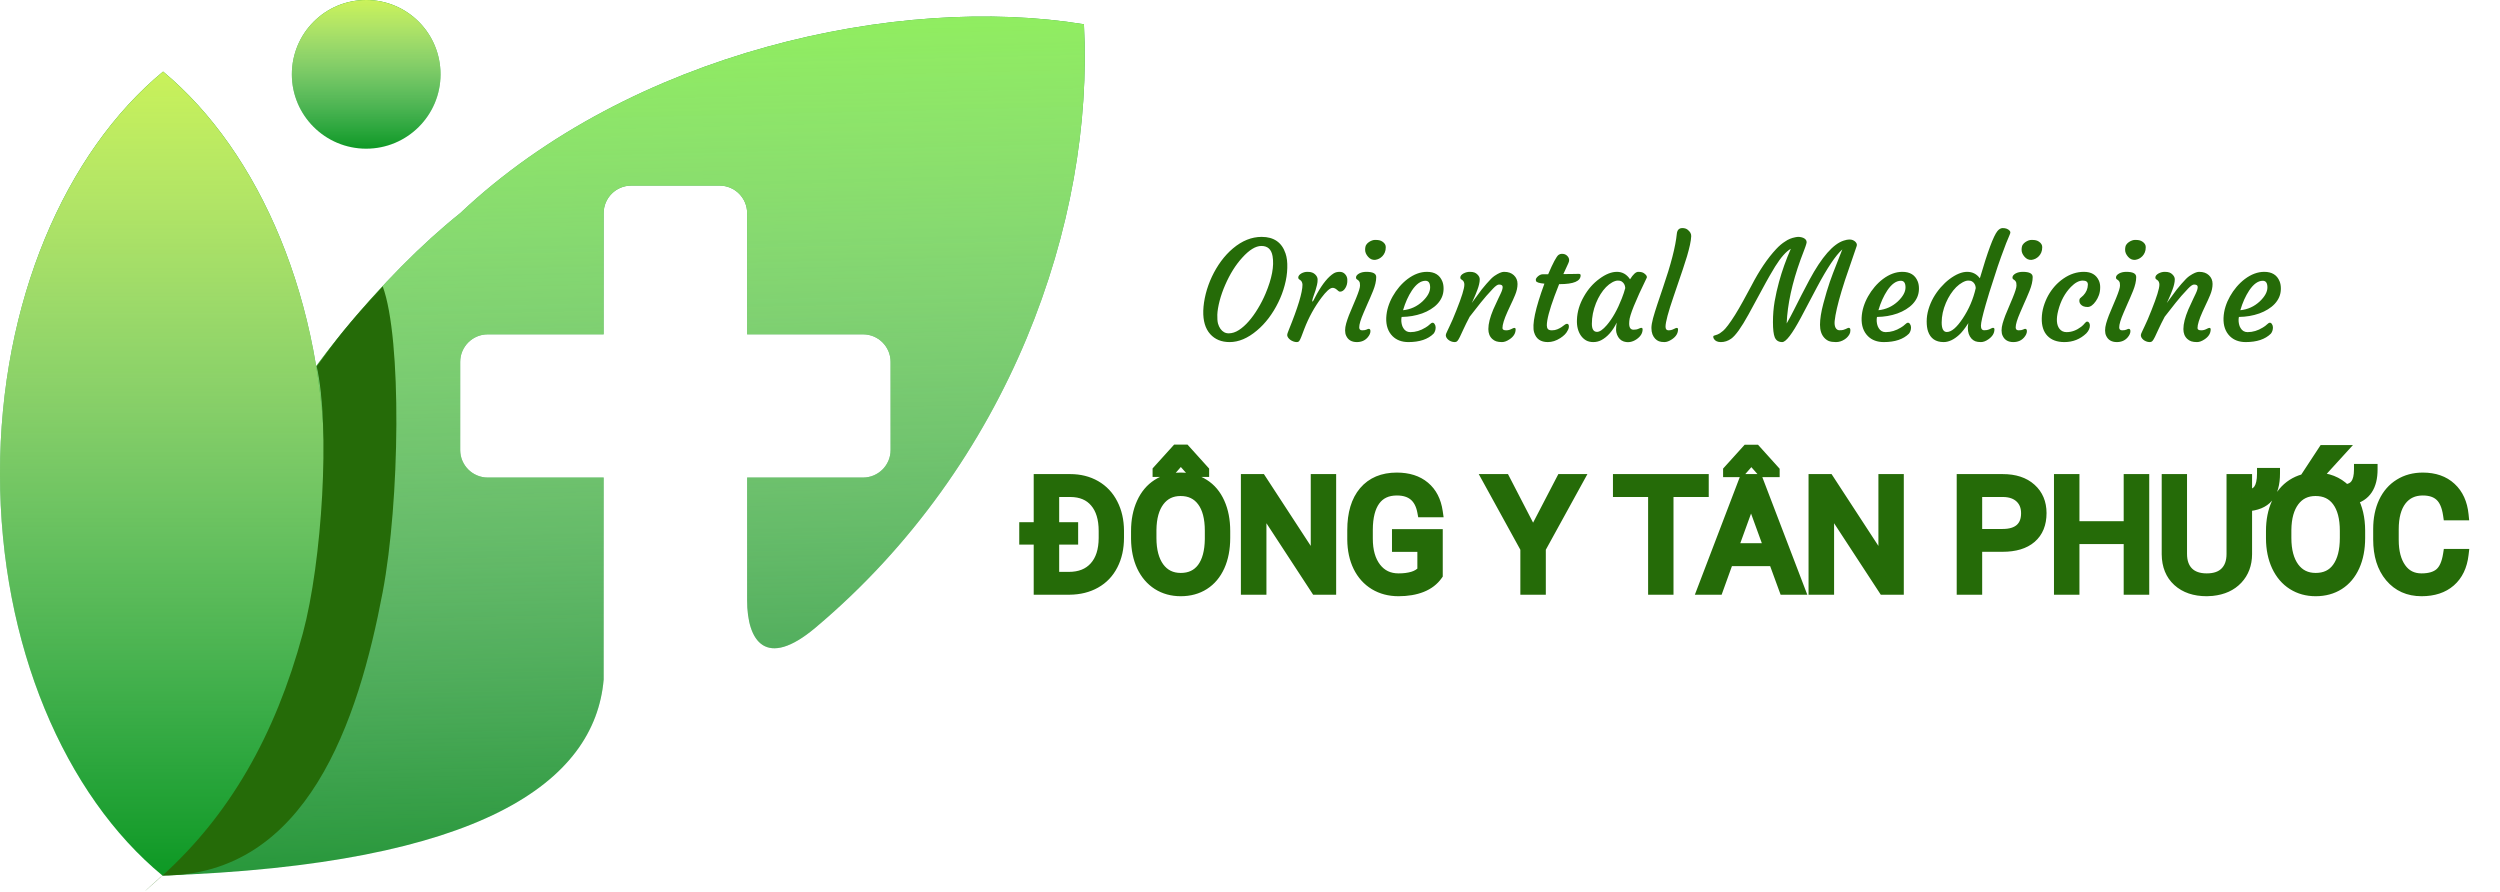 <svg width="454" height="162" viewBox="0 0 454 162" fill="none" xmlns="http://www.w3.org/2000/svg">
<circle cx="66.5" cy="13.5" r="13.5" fill="#04951C"/>
<circle cx="66.5" cy="13.5" r="13.5" fill="url(#paint0_linear)"/>
<path d="M109.625 123.411C108.003 141.995 87.5 157 29.5 159C18.979 114.486 56.057 60.714 83.572 38.707C114.635 9.406 163.276 -1.097 196.845 4.405C198.734 40.182 183.393 84.264 148.085 113.986C139.093 121.555 135.678 116.487 135.678 108.984V102.482V86.723H156.721C159.488 86.723 161.731 84.483 161.731 81.721V65.716C161.731 62.954 159.488 60.714 156.721 60.714H135.678V38.707C135.678 35.945 133.435 33.706 130.668 33.706H114.635C111.868 33.706 109.625 35.945 109.625 38.707V60.714H88.582C85.815 60.714 83.572 62.954 83.572 65.716V81.721C83.572 84.483 85.815 86.723 88.582 86.723H109.625V123.411Z" fill="#1F9333"/>
<path d="M109.625 123.411C108.003 141.995 87.5 157 29.5 159C18.979 114.486 56.057 60.714 83.572 38.707C114.635 9.406 163.276 -1.097 196.845 4.405C198.734 40.182 183.393 84.264 148.085 113.986C139.093 121.555 135.678 116.487 135.678 108.984V102.482V86.723H156.721C159.488 86.723 161.731 84.483 161.731 81.721V65.716C161.731 62.954 159.488 60.714 156.721 60.714H135.678V38.707C135.678 35.945 133.435 33.706 130.668 33.706H114.635C111.868 33.706 109.625 35.945 109.625 38.707V60.714H88.582C85.815 60.714 83.572 62.954 83.572 65.716V81.721C83.572 84.483 85.815 86.723 88.582 86.723H109.625V123.411Z" fill="url(#paint1_linear)"/>
<path d="M29.5 159C47.07 144.385 59 117.165 59 86C59 54.835 47.188 27.615 29.619 13C11.907 27.615 0 54.835 0 86C0 117.165 11.789 144.385 29.5 159Z" fill="#04951C"/>
<path d="M29.5 159C47.07 144.385 59 117.165 59 86C59 54.835 47.188 27.615 29.619 13C11.907 27.615 0 54.835 0 86C0 117.165 11.789 144.385 29.5 159Z" fill="url(#paint2_linear)"/>
<path d="M29.5 159C41.5 148.176 49.952 133.749 55 115C58.5 102 60 77.5 57.5 66.5C60.971 61.779 63 59 69.5 52C73 61.5 72.617 91 69.5 107.5C65.061 131 55.748 159 29.5 159C29.378 158.982 22.522 165.295 29.5 159Z" fill="#256B08"/>
<path d="M218.514 56.434C218.546 55.457 218.697 54.432 218.965 53.357C219.242 52.275 219.616 51.233 220.088 50.232C220.56 49.231 221.118 48.291 221.761 47.413C222.412 46.534 223.124 45.769 223.897 45.118C225.557 43.718 227.299 43.018 229.122 43.018C231.335 43.018 232.78 44.023 233.455 46.033C233.699 46.741 233.805 47.616 233.772 48.658C233.748 49.691 233.589 50.745 233.296 51.819C233.012 52.894 232.621 53.931 232.125 54.932C231.636 55.933 231.062 56.873 230.403 57.752C229.744 58.623 229.028 59.38 228.255 60.023C226.603 61.422 224.951 62.122 223.299 62.122C221.818 62.122 220.642 61.638 219.771 60.669C218.884 59.677 218.465 58.265 218.514 56.434ZM222.493 51.746C222.078 52.69 221.74 53.654 221.48 54.639C221.228 55.624 221.089 56.462 221.065 57.154C221.049 57.837 221.089 58.37 221.187 58.753C221.293 59.127 221.439 59.445 221.626 59.705C222.017 60.258 222.518 60.535 223.128 60.535C223.746 60.535 224.365 60.336 224.983 59.937C225.602 59.538 226.2 59.005 226.778 58.338C227.364 57.671 227.917 56.901 228.438 56.031C228.967 55.16 229.431 54.253 229.83 53.309C230.985 50.566 231.408 48.304 231.099 46.522C230.888 45.285 230.212 44.666 229.073 44.666C228.031 44.666 226.871 45.374 225.594 46.79C224.389 48.108 223.356 49.76 222.493 51.746ZM234.31 61.707C234.147 61.585 234.017 61.451 233.919 61.304C233.821 61.15 233.768 61.019 233.76 60.914C233.752 60.8 233.772 60.665 233.821 60.511C233.878 60.348 233.951 60.153 234.041 59.925C235.701 55.84 236.531 53.097 236.531 51.697C236.507 51.307 236.373 51.03 236.128 50.867L235.884 50.696C235.811 50.639 235.77 50.542 235.762 50.403C235.762 50.257 235.815 50.118 235.921 49.988C236.027 49.858 236.165 49.744 236.336 49.647C236.686 49.459 237.044 49.366 237.41 49.366C237.785 49.366 238.073 49.406 238.277 49.488C238.488 49.569 238.667 49.679 238.814 49.817C239.123 50.11 239.278 50.42 239.278 50.745C239.286 51.071 239.249 51.4 239.168 51.734C239.095 52.068 239.005 52.397 238.899 52.723C238.794 53.04 238.688 53.345 238.582 53.638C238.476 53.923 238.407 54.135 238.375 54.273C238.309 54.558 238.285 54.737 238.301 54.81C238.497 54.639 238.615 54.472 238.655 54.31L239.131 53.406C240.189 51.502 241.223 50.241 242.232 49.622C242.525 49.451 242.875 49.366 243.282 49.366C243.697 49.366 244.03 49.512 244.283 49.805C244.535 50.09 244.665 50.407 244.673 50.757C244.69 51.107 244.665 51.4 244.6 51.636C244.543 51.864 244.454 52.08 244.332 52.283C244.063 52.739 243.737 52.967 243.355 52.967C243.249 52.967 243.152 52.93 243.062 52.857L242.793 52.625C242.525 52.389 242.264 52.271 242.012 52.271C241.768 52.271 241.467 52.434 241.109 52.759C240.759 53.085 240.393 53.504 240.01 54.017C238.724 55.717 237.675 57.622 236.861 59.73L236.324 61.145C236.185 61.495 236.063 61.748 235.958 61.902C235.852 62.049 235.693 62.122 235.481 62.122C235.278 62.122 235.07 62.081 234.859 62C234.655 61.927 234.472 61.829 234.31 61.707ZM251.058 46.509C250.879 46.697 250.675 46.851 250.447 46.973C250.219 47.087 249.979 47.16 249.727 47.193C249.475 47.217 249.235 47.177 249.007 47.071C248.787 46.965 248.596 46.815 248.433 46.619C248.083 46.212 247.908 45.801 247.908 45.386C247.908 44.971 247.973 44.662 248.104 44.459C248.242 44.247 248.413 44.076 248.616 43.946C249.007 43.694 249.373 43.567 249.715 43.567C250.065 43.567 250.333 43.592 250.521 43.641C250.716 43.69 250.895 43.771 251.058 43.885C251.456 44.153 251.656 44.483 251.656 44.873C251.656 45.256 251.599 45.578 251.485 45.838C251.379 46.09 251.237 46.314 251.058 46.509ZM248.555 59.717C248.767 59.717 248.873 59.856 248.873 60.132C248.873 60.498 248.706 60.877 248.372 61.268C247.884 61.837 247.229 62.122 246.407 62.122C245.463 62.122 244.816 61.74 244.466 60.975C244.336 60.706 244.271 60.38 244.271 59.998C244.271 59.616 244.336 59.192 244.466 58.728C244.604 58.257 244.771 57.764 244.966 57.252C245.17 56.731 245.389 56.206 245.625 55.677L246.272 54.139C246.744 52.991 246.98 52.234 246.98 51.868C246.98 51.502 246.94 51.262 246.858 51.148C246.785 51.026 246.704 50.932 246.614 50.867L246.37 50.696C246.289 50.639 246.248 50.542 246.248 50.403C246.248 50.257 246.301 50.118 246.407 49.988C246.521 49.858 246.667 49.744 246.846 49.647C247.212 49.459 247.64 49.366 248.128 49.366C249.324 49.366 249.922 49.679 249.922 50.306C249.922 51.038 249.731 51.876 249.349 52.82C248.966 53.756 248.641 54.513 248.372 55.091L247.64 56.775C247.103 58.012 246.834 58.904 246.834 59.449C246.834 59.807 247.013 59.986 247.371 59.986C247.721 59.986 247.986 59.941 248.165 59.852C248.344 59.762 248.474 59.717 248.555 59.717ZM251.741 57.727C251.774 57.02 251.892 56.344 252.095 55.701C252.299 55.05 252.571 54.423 252.913 53.821C253.255 53.211 253.654 52.637 254.109 52.1C254.573 51.555 255.074 51.079 255.611 50.672C256.775 49.801 257.951 49.366 259.139 49.366C260.53 49.366 261.458 49.94 261.922 51.087C262.085 51.477 262.162 51.941 262.154 52.478C262.146 53.008 262.044 53.5 261.849 53.956C261.653 54.403 261.381 54.814 261.031 55.188C260.689 55.555 260.278 55.884 259.798 56.177C259.326 56.47 258.809 56.718 258.248 56.922C257.092 57.329 255.855 57.54 254.537 57.557C254.504 57.671 254.484 57.842 254.476 58.069C254.467 58.297 254.492 58.553 254.549 58.838C254.606 59.115 254.703 59.363 254.842 59.583C255.135 60.071 255.558 60.315 256.111 60.315C257.055 60.315 257.975 60.039 258.87 59.485C259.188 59.298 259.444 59.107 259.639 58.912C259.843 58.708 260.018 58.606 260.164 58.606C260.311 58.606 260.437 58.696 260.542 58.875C260.656 59.046 260.713 59.241 260.713 59.461C260.713 59.892 260.591 60.267 260.347 60.584C259.322 61.609 257.796 62.122 255.77 62.122C254.573 62.122 253.613 61.764 252.889 61.048C252.075 60.234 251.692 59.127 251.741 57.727ZM258.87 50.989C258.016 50.989 257.194 51.575 256.404 52.747C255.737 53.756 255.2 54.953 254.793 56.336C256.152 56.198 257.332 55.66 258.333 54.725C259.253 53.846 259.712 53.003 259.712 52.198C259.712 51.392 259.432 50.989 258.87 50.989ZM272.212 51.673C271.96 51.673 271.602 51.917 271.138 52.405C270.674 52.885 270.271 53.325 269.93 53.724L268.892 54.969L266.89 57.52C266.418 58.415 266.048 59.16 265.779 59.754L265.12 61.17C264.949 61.52 264.799 61.768 264.668 61.915C264.546 62.053 264.375 62.122 264.156 62.122C263.944 62.122 263.737 62.081 263.533 62C263.338 61.927 263.167 61.829 263.021 61.707C262.711 61.447 262.557 61.162 262.557 60.852C262.557 60.73 262.646 60.49 262.825 60.132L263.289 59.144C263.436 58.851 263.606 58.476 263.802 58.02L264.485 56.348C265.446 53.947 265.926 52.397 265.926 51.697C265.926 51.323 265.804 51.046 265.56 50.867L265.315 50.696C265.234 50.639 265.193 50.542 265.193 50.403C265.193 50.257 265.246 50.118 265.352 49.988C265.466 49.858 265.612 49.744 265.792 49.647C266.158 49.459 266.524 49.366 266.89 49.366C267.264 49.366 267.553 49.406 267.757 49.488C267.96 49.569 268.131 49.679 268.27 49.817C268.571 50.102 268.721 50.399 268.721 50.709C268.721 51.018 268.681 51.331 268.599 51.648C268.526 51.958 268.428 52.275 268.306 52.601C268.192 52.918 268.07 53.231 267.94 53.541C267.81 53.85 267.692 54.118 267.586 54.346L267.342 54.871C267.277 55.001 267.26 55.042 267.293 54.993C268.196 53.74 268.79 52.934 269.075 52.576L269.93 51.551C270.556 50.818 271.049 50.334 271.407 50.098C272.131 49.61 272.701 49.366 273.116 49.366C273.531 49.366 273.881 49.419 274.166 49.524C274.45 49.63 274.699 49.781 274.91 49.976C275.358 50.391 275.582 50.92 275.582 51.563C275.582 52.206 275.435 52.877 275.142 53.577C274.849 54.277 274.593 54.847 274.373 55.286C274.161 55.717 273.958 56.157 273.763 56.605C273.152 57.964 272.847 58.952 272.847 59.571C272.847 59.847 273.067 59.986 273.506 59.986C273.848 59.986 274.157 59.913 274.434 59.766C274.719 59.62 274.902 59.546 274.983 59.546C275.154 59.546 275.24 59.632 275.24 59.803C275.24 60.527 274.869 61.133 274.129 61.622C273.632 61.955 273.177 62.122 272.762 62.122C272.347 62.122 272.001 62.077 271.724 61.988C271.456 61.898 271.215 61.756 271.004 61.56C270.524 61.129 270.284 60.527 270.284 59.754C270.284 58.81 270.581 57.63 271.175 56.214C271.606 55.245 271.911 54.582 272.09 54.224L272.505 53.357C272.758 52.837 272.884 52.426 272.884 52.124C272.884 51.823 272.66 51.673 272.212 51.673ZM284.554 58.802C284.79 58.802 284.908 58.96 284.908 59.278C284.908 59.546 284.826 59.807 284.664 60.059C284.444 60.531 284.004 60.979 283.345 61.402C282.597 61.882 281.844 62.122 281.087 62.122C279.777 62.122 278.947 61.536 278.597 60.364C278.182 58.973 278.804 56.023 280.464 51.514C279.528 51.433 279.02 51.27 278.938 51.026C278.914 50.953 278.902 50.875 278.902 50.794C278.902 50.704 278.938 50.603 279.012 50.489C279.093 50.375 279.195 50.265 279.317 50.159C279.602 49.923 279.891 49.805 280.184 49.805H281.148C282.027 47.746 282.653 46.574 283.028 46.29C283.207 46.159 283.406 46.094 283.626 46.094C283.846 46.094 284.029 46.123 284.175 46.18C284.322 46.237 284.452 46.318 284.566 46.424C284.826 46.668 284.957 46.941 284.957 47.242C284.957 47.404 284.908 47.592 284.81 47.803L283.907 49.769H284.2C284.704 49.769 285.111 49.764 285.42 49.756C285.42 49.756 285.652 49.752 286.116 49.744C286.271 49.736 286.462 49.732 286.69 49.732C286.926 49.732 287.044 49.817 287.044 49.988C287.044 51.062 285.774 51.6 283.235 51.6H283.138L282.308 53.748C281.372 56.287 280.904 58.065 280.904 59.083C280.904 59.367 280.969 59.591 281.099 59.754C281.229 59.908 281.473 59.986 281.832 59.986C282.19 59.986 282.515 59.925 282.808 59.803C283.101 59.681 283.357 59.546 283.577 59.4C283.797 59.245 283.984 59.107 284.139 58.985C284.301 58.863 284.44 58.802 284.554 58.802ZM295.857 58.753C295.857 59.502 296.122 59.876 296.651 59.876C297.017 59.876 297.318 59.819 297.554 59.705C297.798 59.591 297.961 59.534 298.042 59.534C298.213 59.534 298.299 59.624 298.299 59.803C298.299 60.503 297.933 61.105 297.2 61.609C296.427 62.138 295.638 62.269 294.832 62C294.303 61.813 293.912 61.41 293.66 60.791C293.538 60.474 293.477 60.185 293.477 59.925C293.477 59.502 293.518 59.054 293.599 58.582C292.842 60.128 291.902 61.194 290.779 61.78C290.332 62.008 289.856 62.122 289.351 62.122C288.847 62.122 288.407 62.02 288.033 61.817C287.667 61.605 287.353 61.316 287.093 60.95C286.564 60.185 286.324 59.225 286.373 58.069C286.421 56.621 286.849 55.201 287.654 53.809C288.395 52.507 289.331 51.445 290.462 50.623C291.593 49.785 292.651 49.366 293.636 49.366C294.62 49.366 295.414 49.817 296.016 50.721C296.578 49.817 297.074 49.366 297.505 49.366C297.969 49.366 298.319 49.451 298.555 49.622C299.003 49.948 299.161 50.232 299.031 50.477C296.989 54.66 295.939 57.264 295.882 58.289C295.866 58.435 295.857 58.59 295.857 58.753ZM289.083 58.802C289.083 59.778 289.396 60.267 290.022 60.267C290.503 60.267 291.093 59.86 291.792 59.046C292.818 57.85 293.725 56.238 294.515 54.212C294.767 53.577 294.979 52.942 295.149 52.308C295.117 51.754 294.885 51.347 294.454 51.087C294.307 50.997 294.087 50.953 293.794 50.953C293.51 50.953 293.172 51.058 292.781 51.27C292.399 51.482 292.024 51.77 291.658 52.137C291.3 52.503 290.962 52.938 290.645 53.443C290.336 53.939 290.063 54.48 289.827 55.066C289.331 56.32 289.083 57.565 289.083 58.802ZM300.582 61.512C300.378 61.3 300.211 61.032 300.081 60.706C299.959 60.372 299.898 59.99 299.898 59.559C299.898 59.119 299.996 58.533 300.191 57.801C300.394 57.068 300.651 56.234 300.96 55.298L301.985 52.259C303.442 48.027 304.284 44.755 304.512 42.444C304.585 41.761 304.919 41.419 305.513 41.419C305.888 41.419 306.197 41.508 306.441 41.688C306.913 42.046 307.141 42.444 307.125 42.884C307.108 43.323 307.031 43.86 306.893 44.495C306.754 45.122 306.575 45.809 306.355 46.558C306.136 47.299 305.883 48.084 305.599 48.914L303.914 53.87C302.946 56.686 302.461 58.505 302.461 59.327C302.461 59.766 302.64 59.986 302.999 59.986C303.34 59.986 303.65 59.913 303.926 59.766C304.211 59.62 304.394 59.546 304.476 59.546C304.646 59.546 304.732 59.632 304.732 59.803C304.732 60.527 304.362 61.133 303.621 61.622C303.125 61.955 302.669 62.122 302.254 62.122C301.847 62.122 301.517 62.073 301.265 61.976C301.013 61.878 300.785 61.723 300.582 61.512ZM335.726 59.534C335.929 59.534 336.031 59.681 336.031 59.974C336.031 60.258 335.978 60.495 335.872 60.682C335.766 60.869 335.644 61.04 335.506 61.194C335.368 61.349 335.193 61.495 334.981 61.634C334.485 61.959 333.96 62.122 333.406 62.122C332.861 62.122 332.426 62.057 332.1 61.927C331.783 61.788 331.506 61.585 331.27 61.316C330.765 60.755 330.513 59.978 330.513 58.985C330.513 57.927 330.717 56.637 331.124 55.115C331.53 53.585 331.921 52.279 332.295 51.197C332.678 50.106 333.069 49.069 333.467 48.084L334.566 45.289C333.361 46.371 331.836 48.645 329.988 52.112L327.034 57.703C325.455 60.649 324.328 62.122 323.653 62.122C322.994 62.122 322.542 61.837 322.298 61.268C322.078 60.722 321.968 59.799 321.968 58.497C321.968 57.186 322.07 55.933 322.273 54.737C322.485 53.532 322.75 52.356 323.067 51.209C323.62 49.183 324.336 47.172 325.215 45.179C324.361 45.659 323.413 46.729 322.371 48.389C321.574 49.716 321.012 50.684 320.687 51.294L317.537 57.093C316.227 59.477 315.173 60.95 314.375 61.512C313.798 61.919 313.175 62.122 312.508 62.122C311.938 62.122 311.527 61.943 311.275 61.585C311.177 61.438 311.128 61.304 311.128 61.182C311.128 61.06 311.165 60.987 311.238 60.962C311.743 60.824 312.101 60.682 312.312 60.535C312.516 60.38 312.719 60.226 312.923 60.071C313.126 59.908 313.423 59.571 313.814 59.058C314.205 58.537 314.628 57.915 315.083 57.19C315.539 56.458 316.015 55.64 316.512 54.737L318.062 51.88C319.494 49.113 320.992 46.896 322.554 45.227C323.108 44.633 323.653 44.174 324.19 43.848C324.727 43.466 325.35 43.209 326.058 43.079C326.253 43.038 326.432 43.018 326.595 43.018C326.766 43.018 326.953 43.042 327.156 43.091C327.368 43.14 327.551 43.217 327.706 43.323C328.064 43.567 328.169 43.893 328.023 44.3C327.958 44.544 327.832 44.91 327.645 45.398L326.985 47.144C325.447 51.392 324.605 55.258 324.458 58.741C324.89 58 325.325 57.19 325.765 56.312L327.144 53.589L328.597 50.818C330.835 46.668 332.914 44.292 334.834 43.69C335.233 43.559 335.567 43.494 335.835 43.494C336.104 43.494 336.316 43.531 336.47 43.604C336.625 43.669 336.763 43.755 336.885 43.86C337.17 44.121 337.268 44.389 337.178 44.666C337.089 44.935 336.971 45.28 336.824 45.704L335.054 50.867L334.419 52.894C333.72 55.237 333.305 57.036 333.174 58.289C333.125 58.818 333.182 59.233 333.345 59.534C333.516 59.827 333.748 59.974 334.041 59.974C334.334 59.974 334.562 59.953 334.725 59.913C334.896 59.864 335.042 59.811 335.164 59.754L335.481 59.607C335.571 59.559 335.652 59.534 335.726 59.534ZM338.069 57.727C338.102 57.02 338.22 56.344 338.423 55.701C338.627 55.05 338.899 54.423 339.241 53.821C339.583 53.211 339.982 52.637 340.438 52.1C340.901 51.555 341.402 51.079 341.939 50.672C343.103 49.801 344.279 49.366 345.467 49.366C346.858 49.366 347.786 49.94 348.25 51.087C348.413 51.477 348.49 51.941 348.482 52.478C348.474 53.008 348.372 53.5 348.177 53.956C347.981 54.403 347.709 54.814 347.359 55.188C347.017 55.555 346.606 55.884 346.126 56.177C345.654 56.47 345.137 56.718 344.576 56.922C343.42 57.329 342.183 57.54 340.865 57.557C340.832 57.671 340.812 57.842 340.804 58.069C340.796 58.297 340.82 58.553 340.877 58.838C340.934 59.115 341.032 59.363 341.17 59.583C341.463 60.071 341.886 60.315 342.439 60.315C343.383 60.315 344.303 60.039 345.198 59.485C345.516 59.298 345.772 59.107 345.967 58.912C346.171 58.708 346.346 58.606 346.492 58.606C346.639 58.606 346.765 58.696 346.871 58.875C346.985 59.046 347.042 59.241 347.042 59.461C347.042 59.892 346.919 60.267 346.675 60.584C345.65 61.609 344.124 62.122 342.098 62.122C340.901 62.122 339.941 61.764 339.217 61.048C338.403 60.234 338.021 59.127 338.069 57.727ZM345.198 50.989C344.344 50.989 343.522 51.575 342.732 52.747C342.065 53.756 341.528 54.953 341.121 56.336C342.48 56.198 343.66 55.66 344.661 54.725C345.581 53.846 346.041 53.003 346.041 52.198C346.041 51.392 345.76 50.989 345.198 50.989ZM361.934 59.534C362.105 59.534 362.19 59.624 362.19 59.803C362.19 60.503 361.828 61.105 361.104 61.609C360.624 61.951 360.168 62.122 359.737 62.122C359.314 62.122 358.976 62.073 358.724 61.976C358.471 61.878 358.243 61.723 358.04 61.512C357.584 61.023 357.356 60.352 357.356 59.498C357.356 59.327 357.389 59.054 357.454 58.68C356.795 59.697 356.229 60.413 355.757 60.828C354.805 61.691 353.873 62.122 352.962 62.122C351.521 62.122 350.577 61.471 350.13 60.169C349.967 59.689 349.886 59.087 349.886 58.362C349.886 57.638 349.996 56.906 350.215 56.165C350.435 55.425 350.732 54.721 351.106 54.053C351.489 53.386 351.928 52.767 352.425 52.198C352.929 51.62 353.458 51.12 354.012 50.696C355.2 49.809 356.274 49.366 357.234 49.366C358.195 49.366 358.964 49.756 359.542 50.538C360.958 45.687 362.024 42.827 362.74 41.956C363.041 41.598 363.358 41.419 363.692 41.419C364.245 41.419 364.664 41.578 364.949 41.895C365.039 42.001 365.083 42.107 365.083 42.212C365.083 42.318 365.018 42.514 364.888 42.798C364.758 43.083 364.567 43.543 364.314 44.178C363.59 46.09 363.082 47.49 362.789 48.377C362.04 50.648 361.535 52.21 361.275 53.065L360.604 55.323C360.026 57.333 359.737 58.611 359.737 59.156C359.737 59.701 359.936 59.974 360.335 59.974C360.701 59.974 360.994 59.925 361.214 59.827L361.678 59.607C361.767 59.559 361.853 59.534 361.934 59.534ZM353.548 60.291C354.386 60.291 355.346 59.473 356.429 57.837C357.56 56.145 358.349 54.301 358.797 52.308C358.764 51.754 358.532 51.347 358.101 51.087C357.955 50.997 357.731 50.953 357.43 50.953C357.137 50.953 356.791 51.062 356.392 51.282C356.001 51.494 355.619 51.783 355.245 52.149C354.878 52.515 354.533 52.947 354.207 53.443C353.89 53.931 353.613 54.452 353.377 55.005C352.864 56.21 352.608 57.394 352.608 58.558C352.608 59.713 352.921 60.291 353.548 60.291ZM370.271 46.509C370.092 46.697 369.889 46.851 369.661 46.973C369.433 47.087 369.193 47.16 368.941 47.193C368.689 47.217 368.449 47.177 368.221 47.071C368.001 46.965 367.81 46.815 367.647 46.619C367.297 46.212 367.122 45.801 367.122 45.386C367.122 44.971 367.187 44.662 367.317 44.459C367.456 44.247 367.627 44.076 367.83 43.946C368.221 43.694 368.587 43.567 368.929 43.567C369.279 43.567 369.547 43.592 369.734 43.641C369.93 43.69 370.109 43.771 370.271 43.885C370.67 44.153 370.87 44.483 370.87 44.873C370.87 45.256 370.813 45.578 370.699 45.838C370.593 46.09 370.451 46.314 370.271 46.509ZM367.769 59.717C367.981 59.717 368.086 59.856 368.086 60.132C368.086 60.498 367.92 60.877 367.586 61.268C367.098 61.837 366.443 62.122 365.621 62.122C364.677 62.122 364.03 61.74 363.68 60.975C363.549 60.706 363.484 60.38 363.484 59.998C363.484 59.616 363.549 59.192 363.68 58.728C363.818 58.257 363.985 57.764 364.18 57.252C364.384 56.731 364.603 56.206 364.839 55.677L365.486 54.139C365.958 52.991 366.194 52.234 366.194 51.868C366.194 51.502 366.154 51.262 366.072 51.148C365.999 51.026 365.918 50.932 365.828 50.867L365.584 50.696C365.503 50.639 365.462 50.542 365.462 50.403C365.462 50.257 365.515 50.118 365.621 49.988C365.735 49.858 365.881 49.744 366.06 49.647C366.426 49.459 366.854 49.366 367.342 49.366C368.538 49.366 369.136 49.679 369.136 50.306C369.136 51.038 368.945 51.876 368.562 52.82C368.18 53.756 367.854 54.513 367.586 55.091L366.854 56.775C366.316 58.012 366.048 58.904 366.048 59.449C366.048 59.807 366.227 59.986 366.585 59.986C366.935 59.986 367.199 59.941 367.378 59.852C367.557 59.762 367.688 59.717 367.769 59.717ZM370.784 57.789C370.8 57.081 370.91 56.377 371.114 55.677C371.325 54.969 371.602 54.301 371.944 53.675C372.294 53.048 372.705 52.47 373.177 51.941C373.657 51.412 374.178 50.957 374.739 50.574C375.911 49.769 377.144 49.366 378.438 49.366C379.773 49.366 380.68 49.899 381.16 50.965C381.331 51.347 381.408 51.783 381.392 52.271C381.384 52.751 381.307 53.195 381.16 53.602C381.014 54 380.831 54.358 380.611 54.676C380.114 55.392 379.614 55.75 379.109 55.75C378.548 55.75 378.133 55.595 377.864 55.286C377.628 55.018 377.555 54.704 377.645 54.346C377.669 54.24 377.742 54.147 377.864 54.065C377.986 53.976 378.141 53.838 378.328 53.65C378.857 53.097 379.134 52.45 379.158 51.709C379.174 51.205 378.865 50.953 378.23 50.953C377.547 50.953 376.831 51.335 376.082 52.1C374.992 53.215 374.222 54.643 373.775 56.385C373.384 57.898 373.458 59.005 373.995 59.705C374.312 60.112 374.743 60.315 375.289 60.315C376.208 60.315 377.095 59.99 377.95 59.339C378.21 59.135 378.422 58.928 378.584 58.716C378.747 58.505 378.898 58.399 379.036 58.399C379.174 58.399 379.288 58.468 379.378 58.606C379.476 58.737 379.524 58.908 379.524 59.119C379.524 59.599 379.309 60.071 378.877 60.535C377.771 61.593 376.44 62.122 374.886 62.122C373.559 62.122 372.534 61.744 371.81 60.987C371.093 60.238 370.752 59.172 370.784 57.789ZM389.07 46.509C388.891 46.697 388.688 46.851 388.46 46.973C388.232 47.087 387.992 47.16 387.74 47.193C387.487 47.217 387.247 47.177 387.02 47.071C386.8 46.965 386.609 46.815 386.446 46.619C386.096 46.212 385.921 45.801 385.921 45.386C385.921 44.971 385.986 44.662 386.116 44.459C386.255 44.247 386.425 44.076 386.629 43.946C387.02 43.694 387.386 43.567 387.728 43.567C388.077 43.567 388.346 43.592 388.533 43.641C388.729 43.69 388.908 43.771 389.07 43.885C389.469 44.153 389.668 44.483 389.668 44.873C389.668 45.256 389.611 45.578 389.498 45.838C389.392 46.09 389.249 46.314 389.07 46.509ZM386.568 59.717C386.779 59.717 386.885 59.856 386.885 60.132C386.885 60.498 386.718 60.877 386.385 61.268C385.896 61.837 385.241 62.122 384.419 62.122C383.475 62.122 382.828 61.74 382.479 60.975C382.348 60.706 382.283 60.38 382.283 59.998C382.283 59.616 382.348 59.192 382.479 58.728C382.617 58.257 382.784 57.764 382.979 57.252C383.182 56.731 383.402 56.206 383.638 55.677L384.285 54.139C384.757 52.991 384.993 52.234 384.993 51.868C384.993 51.502 384.952 51.262 384.871 51.148C384.798 51.026 384.716 50.932 384.627 50.867L384.383 50.696C384.301 50.639 384.261 50.542 384.261 50.403C384.261 50.257 384.314 50.118 384.419 49.988C384.533 49.858 384.68 49.744 384.859 49.647C385.225 49.459 385.652 49.366 386.141 49.366C387.337 49.366 387.935 49.679 387.935 50.306C387.935 51.038 387.744 51.876 387.361 52.82C386.979 53.756 386.653 54.513 386.385 55.091L385.652 56.775C385.115 58.012 384.847 58.904 384.847 59.449C384.847 59.807 385.026 59.986 385.384 59.986C385.734 59.986 385.998 59.941 386.177 59.852C386.356 59.762 386.486 59.717 386.568 59.717ZM398.433 51.673C398.181 51.673 397.823 51.917 397.359 52.405C396.895 52.885 396.492 53.325 396.15 53.724L395.113 54.969L393.111 57.52C392.639 58.415 392.269 59.16 392 59.754L391.341 61.17C391.17 61.52 391.019 61.768 390.889 61.915C390.767 62.053 390.596 62.122 390.376 62.122C390.165 62.122 389.957 62.081 389.754 62C389.559 61.927 389.388 61.829 389.241 61.707C388.932 61.447 388.777 61.162 388.777 60.852C388.777 60.73 388.867 60.49 389.046 60.132L389.51 59.144C389.656 58.851 389.827 58.476 390.022 58.02L390.706 56.348C391.666 53.947 392.146 52.397 392.146 51.697C392.146 51.323 392.024 51.046 391.78 50.867L391.536 50.696C391.455 50.639 391.414 50.542 391.414 50.403C391.414 50.257 391.467 50.118 391.573 49.988C391.687 49.858 391.833 49.744 392.012 49.647C392.378 49.459 392.745 49.366 393.111 49.366C393.485 49.366 393.774 49.406 393.978 49.488C394.181 49.569 394.352 49.679 394.49 49.817C394.791 50.102 394.942 50.399 394.942 50.709C394.942 51.018 394.901 51.331 394.82 51.648C394.747 51.958 394.649 52.275 394.527 52.601C394.413 52.918 394.291 53.231 394.161 53.541C394.03 53.85 393.912 54.118 393.807 54.346L393.562 54.871C393.497 55.001 393.481 55.042 393.514 54.993C394.417 53.74 395.011 52.934 395.296 52.576L396.15 51.551C396.777 50.818 397.269 50.334 397.627 50.098C398.352 49.61 398.921 49.366 399.336 49.366C399.751 49.366 400.101 49.419 400.386 49.524C400.671 49.63 400.919 49.781 401.131 49.976C401.578 50.391 401.802 50.92 401.802 51.563C401.802 52.206 401.656 52.877 401.363 53.577C401.07 54.277 400.813 54.847 400.594 55.286C400.382 55.717 400.179 56.157 399.983 56.605C399.373 57.964 399.068 58.952 399.068 59.571C399.068 59.847 399.288 59.986 399.727 59.986C400.069 59.986 400.378 59.913 400.655 59.766C400.94 59.62 401.123 59.546 401.204 59.546C401.375 59.546 401.46 59.632 401.46 59.803C401.46 60.527 401.09 61.133 400.35 61.622C399.853 61.955 399.397 62.122 398.982 62.122C398.567 62.122 398.222 62.077 397.945 61.988C397.676 61.898 397.436 61.756 397.225 61.56C396.744 61.129 396.504 60.527 396.504 59.754C396.504 58.81 396.801 57.63 397.396 56.214C397.827 55.245 398.132 54.582 398.311 54.224L398.726 53.357C398.978 52.837 399.104 52.426 399.104 52.124C399.104 51.823 398.881 51.673 398.433 51.673ZM403.792 57.727C403.825 57.02 403.943 56.344 404.146 55.701C404.349 55.05 404.622 54.423 404.964 53.821C405.306 53.211 405.704 52.637 406.16 52.1C406.624 51.555 407.125 51.079 407.662 50.672C408.825 49.801 410.001 49.366 411.189 49.366C412.581 49.366 413.509 49.94 413.973 51.087C414.135 51.477 414.213 51.941 414.205 52.478C414.196 53.008 414.095 53.5 413.899 53.956C413.704 54.403 413.431 54.814 413.082 55.188C412.74 55.555 412.329 55.884 411.849 56.177C411.377 56.47 410.86 56.718 410.298 56.922C409.143 57.329 407.906 57.54 406.587 57.557C406.555 57.671 406.535 57.842 406.526 58.069C406.518 58.297 406.543 58.553 406.6 58.838C406.657 59.115 406.754 59.363 406.893 59.583C407.186 60.071 407.609 60.315 408.162 60.315C409.106 60.315 410.026 60.039 410.921 59.485C411.238 59.298 411.495 59.107 411.69 58.912C411.893 58.708 412.068 58.606 412.215 58.606C412.361 58.606 412.487 58.696 412.593 58.875C412.707 59.046 412.764 59.241 412.764 59.461C412.764 59.892 412.642 60.267 412.398 60.584C411.373 61.609 409.847 62.122 407.82 62.122C406.624 62.122 405.664 61.764 404.939 61.048C404.126 60.234 403.743 59.127 403.792 57.727ZM410.921 50.989C410.066 50.989 409.244 51.575 408.455 52.747C407.788 53.756 407.251 54.953 406.844 56.336C408.203 56.198 409.383 55.66 410.384 54.725C411.303 53.846 411.763 53.003 411.763 52.198C411.763 51.392 411.482 50.989 410.921 50.989Z" fill="#256B08"/>
<path d="M188.721 107V97.894H186.096V95.83H188.721V87.094H194.34C196.072 87.094 197.603 87.477 198.934 88.242C200.264 89.008 201.29 90.097 202.01 91.51C202.739 92.922 203.108 94.545 203.117 96.377V97.648C203.117 99.526 202.753 101.171 202.023 102.584C201.303 103.997 200.269 105.081 198.92 105.838C197.58 106.594 196.017 106.982 194.23 107H188.721ZM194.791 97.894H191.346V104.854H194.094C196.117 104.854 197.689 104.229 198.811 102.98C199.941 101.732 200.51 99.973 200.52 97.703V96.432C200.52 94.171 199.986 92.417 198.92 91.168C197.863 89.91 196.359 89.272 194.408 89.254H191.346V95.83H194.791V97.894ZM222.408 97.689C222.408 99.64 222.08 101.344 221.424 102.803C220.768 104.252 219.838 105.359 218.635 106.125C217.432 106.891 216.028 107.273 214.424 107.273C212.856 107.273 211.466 106.891 210.254 106.125C209.042 105.35 208.098 104.252 207.424 102.83C206.758 101.399 206.417 99.745 206.398 97.867V96.432C206.398 94.518 206.731 92.827 207.396 91.359C208.062 89.892 209.001 88.771 210.213 87.996C211.434 87.212 212.829 86.82 214.396 86.82C215.992 86.82 217.395 87.208 218.607 87.982C219.829 88.748 220.768 89.865 221.424 91.332C222.08 92.79 222.408 94.49 222.408 96.432V97.689ZM219.797 96.404C219.797 94.044 219.323 92.234 218.375 90.977C217.427 89.71 216.101 89.076 214.396 89.076C212.738 89.076 211.43 89.71 210.473 90.977C209.525 92.234 209.037 93.984 209.01 96.227V97.689C209.01 99.977 209.488 101.777 210.445 103.09C211.411 104.393 212.738 105.045 214.424 105.045C216.119 105.045 217.432 104.43 218.361 103.199C219.291 101.96 219.77 100.187 219.797 97.881V96.404ZM218.58 85.481V85.617H216.488L214.438 83.293L212.4 85.617H210.309V85.453L213.672 81.734H215.203L218.58 85.481ZM241.645 107H239.006L228.984 91.66V107H226.346V87.094H228.984L239.033 102.502V87.094H241.645V107ZM261.004 104.389C260.329 105.355 259.386 106.079 258.174 106.562C256.971 107.036 255.567 107.273 253.963 107.273C252.34 107.273 250.9 106.895 249.643 106.139C248.385 105.373 247.41 104.288 246.717 102.885C246.033 101.481 245.682 99.854 245.664 98.004V96.268C245.664 93.269 246.361 90.945 247.756 89.295C249.16 87.645 251.128 86.82 253.662 86.82C255.74 86.82 257.413 87.353 258.68 88.42C259.947 89.477 260.721 90.981 261.004 92.932H258.379C257.887 90.297 256.319 88.981 253.676 88.981C251.917 88.981 250.581 89.6 249.67 90.84C248.768 92.07 248.312 93.857 248.303 96.199V97.826C248.303 100.059 248.813 101.837 249.834 103.158C250.855 104.471 252.236 105.127 253.977 105.127C254.961 105.127 255.822 105.018 256.561 104.799C257.299 104.58 257.91 104.211 258.393 103.691V99.221H253.785V97.088H261.004V104.389ZM278.408 97.088L283.604 87.094H286.584L279.721 99.576V107H277.096V99.576L270.232 87.094H273.24L278.408 97.088ZM309.307 89.254H302.908V107H300.297V89.254H293.912V87.094H309.307V89.254ZM322.158 101.805H313.818L311.945 107H309.238L316.84 87.094H319.137L326.752 107H324.059L322.158 101.805ZM314.611 99.644H321.379L317.988 90.334L314.611 99.644ZM322.186 85.508V85.644H320.094L318.043 83.32L316.006 85.644H313.914V85.481L317.277 81.762H318.809L322.186 85.508ZM344.73 107H342.092L332.07 91.66V107H329.432V87.094H332.07L342.119 102.502V87.094H344.73V107ZM358.963 99.207V107H356.338V87.094H363.68C365.858 87.094 367.562 87.65 368.793 88.762C370.033 89.874 370.652 91.346 370.652 93.178C370.652 95.11 370.046 96.6 368.834 97.648C367.631 98.688 365.904 99.207 363.652 99.207H358.963ZM358.963 97.061H363.68C365.083 97.061 366.159 96.732 366.906 96.076C367.654 95.411 368.027 94.454 368.027 93.205C368.027 92.02 367.654 91.072 366.906 90.361C366.159 89.65 365.133 89.281 363.83 89.254H358.963V97.061ZM389.301 107H386.662V97.799H376.627V107H374.002V87.094H376.627V95.652H386.662V87.094H389.301V107ZM407.977 87.094V90.006C409.025 89.906 409.768 89.546 410.205 88.926C410.652 88.297 410.875 87.312 410.875 85.973H413.049C413.049 87.887 412.643 89.322 411.832 90.279C411.03 91.227 409.745 91.756 407.977 91.865V100.643C407.967 102.456 407.407 103.956 406.295 105.141C405.183 106.326 403.665 107.018 401.742 107.219L400.744 107.273C398.566 107.273 396.829 106.686 395.535 105.51C394.241 104.334 393.585 102.716 393.566 100.656V87.094H396.164V100.574C396.164 102.014 396.561 103.135 397.354 103.938C398.146 104.73 399.277 105.127 400.744 105.127C402.23 105.127 403.365 104.73 404.148 103.938C404.941 103.145 405.338 102.028 405.338 100.588V87.094H407.977ZM428.512 97.689C428.512 99.64 428.184 101.344 427.527 102.803C426.871 104.252 425.941 105.359 424.738 106.125C423.535 106.891 422.132 107.273 420.527 107.273C418.969 107.273 417.583 106.891 416.371 106.125C415.159 105.359 414.211 104.252 413.527 102.803C412.853 101.354 412.511 99.686 412.502 97.799V96.432C412.502 94.518 412.835 92.831 413.5 91.373C414.165 89.906 415.104 88.78 416.316 87.996C417.538 87.212 418.932 86.82 420.5 86.82C422.688 86.82 424.488 87.527 425.9 88.939C426.775 88.876 427.423 88.547 427.842 87.955C428.27 87.353 428.484 86.451 428.484 85.248H430.768C430.768 88.283 429.569 90.079 427.172 90.635C428.056 92.203 428.503 94.107 428.512 96.35V97.689ZM425.914 96.404C425.914 94.053 425.44 92.243 424.492 90.977C423.553 89.71 422.223 89.076 420.5 89.076C418.841 89.076 417.533 89.71 416.576 90.977C415.628 92.234 415.141 93.984 415.113 96.227V97.689C415.113 99.977 415.592 101.777 416.549 103.09C417.515 104.393 418.841 105.045 420.527 105.045C422.268 105.045 423.599 104.402 424.52 103.117C425.449 101.832 425.914 100.018 425.914 97.676V96.404ZM421.963 81.83H425.025L421.361 85.85H419.324L421.963 81.83ZM447.297 100.684C447.051 102.789 446.271 104.416 444.959 105.564C443.656 106.704 441.919 107.273 439.75 107.273C437.398 107.273 435.512 106.43 434.09 104.744C432.677 103.058 431.971 100.802 431.971 97.977V96.062C431.971 94.212 432.299 92.585 432.955 91.182C433.62 89.778 434.559 88.703 435.771 87.955C436.984 87.199 438.387 86.82 439.982 86.82C442.097 86.82 443.792 87.413 445.068 88.598C446.344 89.773 447.087 91.405 447.297 93.492H444.658C444.43 91.906 443.934 90.758 443.168 90.047C442.411 89.336 441.35 88.981 439.982 88.981C438.305 88.981 436.988 89.6 436.031 90.84C435.083 92.079 434.609 93.843 434.609 96.131V98.059C434.609 100.219 435.061 101.937 435.963 103.213C436.865 104.489 438.128 105.127 439.75 105.127C441.208 105.127 442.325 104.799 443.1 104.143C443.883 103.477 444.403 102.324 444.658 100.684H447.297Z" fill="#256B08"/>
<path d="M188.721 107H187.721V108H188.721V107ZM188.721 97.894H189.721V96.894H188.721V97.894ZM186.096 97.894H185.096V98.894H186.096V97.894ZM186.096 95.83V94.83H185.096V95.83H186.096ZM188.721 95.83V96.83H189.721V95.83H188.721ZM188.721 87.094V86.094H187.721V87.094H188.721ZM202.01 91.51L201.119 91.964L201.121 91.968L202.01 91.51ZM203.117 96.377H204.117L204.117 96.372L203.117 96.377ZM202.023 102.584L201.135 102.125L201.132 102.13L202.023 102.584ZM198.92 105.838L198.431 104.966L198.428 104.967L198.92 105.838ZM194.23 107V108L194.241 108L194.23 107ZM194.791 97.894V98.894H195.791V97.894H194.791ZM191.346 97.894V96.894H190.346V97.894H191.346ZM191.346 104.854H190.346V105.854H191.346V104.854ZM198.811 102.98L198.069 102.309L198.066 102.312L198.811 102.98ZM200.52 97.703L201.52 97.707V97.703H200.52ZM198.92 91.168L198.154 91.811L198.159 91.817L198.92 91.168ZM194.408 89.254L194.418 88.254H194.408V89.254ZM191.346 89.254V88.254H190.346V89.254H191.346ZM191.346 95.83H190.346V96.83H191.346V95.83ZM194.791 95.83H195.791V94.83H194.791V95.83ZM189.721 107V97.894H187.721V107H189.721ZM188.721 96.894H186.096V98.894H188.721V96.894ZM187.096 97.894V95.83H185.096V97.894H187.096ZM186.096 96.83H188.721V94.83H186.096V96.83ZM189.721 95.83V87.094H187.721V95.83H189.721ZM188.721 88.094H194.34V86.094H188.721V88.094ZM194.34 88.094C195.919 88.094 197.275 88.441 198.435 89.109L199.432 87.375C197.931 86.512 196.224 86.094 194.34 86.094V88.094ZM198.435 89.109C199.592 89.775 200.484 90.718 201.119 91.964L202.901 91.056C202.096 89.476 200.937 88.241 199.432 87.375L198.435 89.109ZM201.121 91.968C201.768 93.221 202.109 94.684 202.117 96.382L204.117 96.372C204.107 94.406 203.71 92.624 202.898 91.051L201.121 91.968ZM202.117 96.377V97.648H204.117V96.377H202.117ZM202.117 97.648C202.117 99.395 201.779 100.878 201.135 102.125L202.912 103.043C203.727 101.465 204.117 99.657 204.117 97.648H202.117ZM201.132 102.13C200.5 103.371 199.603 104.308 198.431 104.966L199.409 106.71C200.935 105.854 202.107 104.622 202.914 103.038L201.132 102.13ZM198.428 104.967C197.258 105.628 195.865 105.983 194.22 106L194.241 108C196.169 107.98 197.903 107.561 199.412 106.709L198.428 104.967ZM194.23 106H188.721V108H194.23V106ZM194.791 96.894H191.346V98.894H194.791V96.894ZM190.346 97.894V104.854H192.346V97.894H190.346ZM191.346 105.854H194.094V103.854H191.346V105.854ZM194.094 105.854C196.338 105.854 198.205 105.152 199.555 103.649L198.066 102.312C197.174 103.307 195.897 103.854 194.094 103.854V105.854ZM199.552 103.652C200.898 102.164 201.51 100.136 201.52 97.707L199.52 97.699C199.511 99.809 198.984 101.299 198.069 102.309L199.552 103.652ZM201.52 97.703V96.432H199.52V97.703H201.52ZM201.52 96.432C201.52 94.023 200.951 92.006 199.68 90.519L198.159 91.817C199.022 92.827 199.52 94.32 199.52 96.432H201.52ZM199.685 90.525C198.405 89.001 196.6 88.274 194.418 88.254L194.399 90.254C196.118 90.27 197.321 90.819 198.154 91.811L199.685 90.525ZM194.408 88.254H191.346V90.254H194.408V88.254ZM190.346 89.254V95.83H192.346V89.254H190.346ZM191.346 96.83H194.791V94.83H191.346V96.83ZM193.791 95.83V97.894H195.791V95.83H193.791ZM221.424 102.803L222.335 103.215L222.336 103.213L221.424 102.803ZM210.254 106.125L209.715 106.968L209.72 106.97L210.254 106.125ZM207.424 102.83L206.517 103.252L206.52 103.259L207.424 102.83ZM206.398 97.867H205.398L205.398 97.877L206.398 97.867ZM207.396 91.359L206.486 90.946L207.396 91.359ZM210.213 87.996L210.751 88.839L210.753 88.838L210.213 87.996ZM218.607 87.982L218.069 88.825L218.076 88.83L218.607 87.982ZM221.424 91.332L220.511 91.74L220.512 91.742L221.424 91.332ZM218.375 90.977L217.574 91.576L217.576 91.578L218.375 90.977ZM210.473 90.977L209.675 90.374L209.674 90.375L210.473 90.977ZM209.01 96.227L208.01 96.214V96.227H209.01ZM210.445 103.09L209.637 103.679L209.642 103.685L210.445 103.09ZM218.361 103.199L219.159 103.802L219.161 103.799L218.361 103.199ZM219.797 97.881L220.797 97.893V97.881H219.797ZM218.58 85.481H219.58V85.096L219.323 84.811L218.58 85.481ZM218.58 85.617V86.617H219.58V85.617H218.58ZM216.488 85.617L215.738 86.279L216.037 86.617H216.488V85.617ZM214.438 83.293L215.187 82.631L214.435 81.779L213.685 82.634L214.438 83.293ZM212.4 85.617V86.617H212.854L213.152 86.276L212.4 85.617ZM210.309 85.617H209.309V86.617H210.309V85.617ZM210.309 85.453L209.567 84.782L209.309 85.068V85.453H210.309ZM213.672 81.734V80.734H213.228L212.93 81.064L213.672 81.734ZM215.203 81.734L215.946 81.065L215.648 80.734H215.203V81.734ZM221.408 97.689C221.408 99.529 221.099 101.088 220.512 102.392L222.336 103.213C223.061 101.601 223.408 99.751 223.408 97.689H221.408ZM220.513 102.39C219.927 103.684 219.119 104.632 218.098 105.281L219.172 106.969C220.557 106.087 221.608 104.82 222.335 103.215L220.513 102.39ZM218.098 105.281C217.075 105.932 215.862 106.273 214.424 106.273V108.273C216.194 108.273 217.789 107.849 219.172 106.969L218.098 105.281ZM214.424 106.273C213.027 106.273 211.826 105.935 210.788 105.28L209.72 106.97C211.107 107.846 212.685 108.273 214.424 108.273V106.273ZM210.792 105.282C209.753 104.618 208.929 103.67 208.327 102.401L206.52 103.259C207.267 104.834 208.33 106.082 209.715 106.968L210.792 105.282ZM208.331 102.408C207.736 101.129 207.415 99.619 207.398 97.858L205.398 97.877C205.418 99.87 205.781 101.669 206.517 103.252L208.331 102.408ZM207.398 97.867V96.432H205.398V97.867H207.398ZM207.398 96.432C207.398 94.634 207.711 93.088 208.307 91.772L206.486 90.946C205.752 92.566 205.398 94.401 205.398 96.432H207.398ZM208.307 91.772C208.903 90.459 209.721 89.497 210.751 88.839L209.674 87.153C208.28 88.045 207.221 89.325 206.486 90.946L208.307 91.772ZM210.753 88.838C211.8 88.166 213.004 87.82 214.396 87.82V85.82C212.653 85.82 211.068 86.259 209.673 87.154L210.753 88.838ZM214.396 87.82C215.822 87.82 217.035 88.164 218.069 88.825L219.146 87.14C217.756 86.251 216.161 85.82 214.396 85.82V87.82ZM218.076 88.83C219.111 89.478 219.926 90.432 220.511 91.74L222.337 90.924C221.609 89.297 220.547 88.018 219.139 87.135L218.076 88.83ZM220.512 91.742C221.099 93.047 221.408 94.602 221.408 96.432H223.408C223.408 94.378 223.061 92.534 222.336 90.922L220.512 91.742ZM221.408 96.432V97.689H223.408V96.432H221.408ZM220.797 96.404C220.797 93.93 220.303 91.873 219.174 90.375L217.576 91.578C218.343 92.595 218.797 94.158 218.797 96.404H220.797ZM219.176 90.377C218.023 88.836 216.388 88.076 214.396 88.076V90.076C215.814 90.076 216.832 90.583 217.574 91.576L219.176 90.377ZM214.396 88.076C212.44 88.076 210.83 88.844 209.675 90.374L211.271 91.579C212.029 90.575 213.035 90.076 214.396 90.076V88.076ZM209.674 90.375C208.554 91.861 208.039 93.847 208.01 96.214L210.01 96.239C210.036 94.122 210.496 92.608 211.271 91.578L209.674 90.375ZM208.01 96.227V97.689H210.01V96.227H208.01ZM208.01 97.689C208.01 100.105 208.514 102.138 209.637 103.679L211.253 102.501C210.463 101.417 210.01 99.849 210.01 97.689H208.01ZM209.642 103.685C210.805 105.255 212.436 106.045 214.424 106.045V104.045C213.04 104.045 212.018 103.532 211.249 102.494L209.642 103.685ZM214.424 106.045C216.397 106.045 218.02 105.31 219.159 103.802L217.563 102.596C216.843 103.549 215.842 104.045 214.424 104.045V106.045ZM219.161 103.799C220.267 102.325 220.768 100.312 220.797 97.893L218.797 97.869C218.771 100.061 218.315 101.594 217.561 102.599L219.161 103.799ZM220.797 97.881V96.404H218.797V97.881H220.797ZM217.58 85.481V85.617H219.58V85.481H217.58ZM218.58 84.617H216.488V86.617H218.58V84.617ZM217.238 84.956L215.187 82.631L213.688 83.955L215.738 86.279L217.238 84.956ZM213.685 82.634L211.648 84.958L213.152 86.276L215.19 83.952L213.685 82.634ZM212.4 84.617H210.309V86.617H212.4V84.617ZM211.309 85.617V85.453H209.309V85.617H211.309ZM211.05 86.124L214.414 82.405L212.93 81.064L209.567 84.782L211.05 86.124ZM213.672 82.734H215.203V80.734H213.672V82.734ZM214.46 82.404L217.837 86.15L219.323 84.811L215.946 81.065L214.46 82.404ZM241.645 107V108H242.645V107H241.645ZM239.006 107L238.169 107.547L238.465 108H239.006V107ZM228.984 91.66L229.822 91.113L227.984 88.301V91.66H228.984ZM228.984 107V108H229.984V107H228.984ZM226.346 107H225.346V108H226.346V107ZM226.346 87.094V86.094H225.346V87.094H226.346ZM228.984 87.094L229.822 86.547L229.526 86.094H228.984V87.094ZM239.033 102.502L238.196 103.048L240.033 105.866V102.502H239.033ZM239.033 87.094V86.094H238.033V87.094H239.033ZM241.645 87.094H242.645V86.094H241.645V87.094ZM241.645 106H239.006V108H241.645V106ZM239.843 106.453L229.822 91.113L228.147 92.207L238.169 107.547L239.843 106.453ZM227.984 91.66V107H229.984V91.66H227.984ZM228.984 106H226.346V108H228.984V106ZM227.346 107V87.094H225.346V107H227.346ZM226.346 88.094H228.984V86.094H226.346V88.094ZM228.147 87.64L238.196 103.048L239.871 101.956L229.822 86.547L228.147 87.64ZM240.033 102.502V87.094H238.033V102.502H240.033ZM239.033 88.094H241.645V86.094H239.033V88.094ZM240.645 87.094V107H242.645V87.094H240.645ZM261.004 104.389L261.824 104.961L262.004 104.703V104.389H261.004ZM258.174 106.562L258.54 107.493L258.544 107.491L258.174 106.562ZM249.643 106.139L249.123 106.993L249.127 106.996L249.643 106.139ZM246.717 102.885L245.818 103.323L245.82 103.327L246.717 102.885ZM245.664 98.004H244.664L244.664 98.014L245.664 98.004ZM247.756 89.295L246.994 88.647L246.992 88.649L247.756 89.295ZM258.68 88.42L258.036 89.185L258.039 89.188L258.68 88.42ZM261.004 92.932V93.932H262.159L261.994 92.788L261.004 92.932ZM258.379 92.932L257.396 93.115L257.548 93.932H258.379V92.932ZM249.67 90.84L248.864 90.248L248.864 90.249L249.67 90.84ZM248.303 96.199L247.303 96.195V96.199H248.303ZM249.834 103.158L249.043 103.769L249.045 103.772L249.834 103.158ZM258.393 103.691L259.125 104.372L259.393 104.084V103.691H258.393ZM258.393 99.221H259.393V98.221H258.393V99.221ZM253.785 99.221H252.785V100.221H253.785V99.221ZM253.785 97.088V96.088H252.785V97.088H253.785ZM261.004 97.088H262.004V96.088H261.004V97.088ZM260.184 103.816C259.633 104.605 258.855 105.215 257.804 105.634L258.544 107.491C259.918 106.944 261.026 106.104 261.824 104.961L260.184 103.816ZM257.807 105.632C256.745 106.05 255.471 106.273 253.963 106.273V108.273C255.663 108.273 257.196 108.022 258.54 107.493L257.807 105.632ZM253.963 106.273C252.502 106.273 251.244 105.935 250.158 105.282L249.127 106.996C250.557 107.855 252.179 108.273 253.963 108.273V106.273ZM250.163 105.284C249.077 104.624 248.228 103.687 247.614 102.442L245.82 103.327C246.591 104.89 247.692 106.122 249.123 106.993L250.163 105.284ZM247.616 102.447C247.008 101.199 246.681 99.723 246.664 97.994L244.664 98.014C244.684 99.985 245.058 101.763 245.818 103.323L247.616 102.447ZM246.664 98.004V96.268H244.664V98.004H246.664ZM246.664 96.268C246.664 93.414 247.328 91.351 248.52 89.941L246.992 88.649C245.395 90.539 244.664 93.124 244.664 96.268H246.664ZM248.517 89.943C249.698 88.555 251.366 87.82 253.662 87.82V85.82C250.89 85.82 248.621 86.735 246.994 88.647L248.517 89.943ZM253.662 87.82C255.566 87.82 256.991 88.306 258.036 89.185L259.324 87.655C257.834 86.401 255.914 85.82 253.662 85.82V87.82ZM258.039 89.188C259.081 90.057 259.76 91.319 260.014 93.075L261.994 92.788C261.683 90.644 260.812 88.897 259.32 87.652L258.039 89.188ZM261.004 91.932H258.379V93.932H261.004V91.932ZM259.362 92.748C259.087 91.274 258.487 90.051 257.477 89.203C256.466 88.353 255.163 87.981 253.676 87.981V89.981C254.832 89.981 255.634 90.266 256.191 90.734C256.749 91.203 257.179 91.955 257.396 93.115L259.362 92.748ZM253.676 87.981C251.651 87.981 249.993 88.712 248.864 90.248L250.476 91.432C251.17 90.488 252.183 89.981 253.676 89.981V87.981ZM248.864 90.249C247.785 91.719 247.312 93.748 247.303 96.195L249.303 96.203C249.311 93.966 249.75 92.422 250.476 91.431L248.864 90.249ZM247.303 96.199V97.826H249.303V96.199H247.303ZM247.303 97.826C247.303 100.206 247.847 102.222 249.043 103.769L250.625 102.547C249.779 101.451 249.303 99.912 249.303 97.826H247.303ZM249.045 103.772C250.265 105.341 251.944 106.127 253.977 106.127V104.127C252.527 104.127 251.445 103.6 250.623 102.544L249.045 103.772ZM253.977 106.127C255.032 106.127 255.993 106.01 256.845 105.758L256.276 103.84C255.652 104.025 254.89 104.127 253.977 104.127V106.127ZM256.845 105.758C257.739 105.493 258.51 105.034 259.125 104.372L257.66 103.01C257.309 103.388 256.858 103.668 256.276 103.84L256.845 105.758ZM259.393 103.691V99.221H257.393V103.691H259.393ZM258.393 98.221H253.785V100.221H258.393V98.221ZM254.785 99.221V97.088H252.785V99.221H254.785ZM253.785 98.088H261.004V96.088H253.785V98.088ZM260.004 97.088V104.389H262.004V97.088H260.004ZM278.408 97.088L277.52 97.547L278.406 99.26L279.295 97.549L278.408 97.088ZM283.604 87.094V86.094H282.996L282.716 86.632L283.604 87.094ZM286.584 87.094L287.46 87.576L288.275 86.094H286.584V87.094ZM279.721 99.576L278.844 99.094L278.721 99.319V99.576H279.721ZM279.721 107V108H280.721V107H279.721ZM277.096 107H276.096V108H277.096V107ZM277.096 99.576H278.096V99.319L277.972 99.094L277.096 99.576ZM270.232 87.094V86.094H268.541L269.356 87.576L270.232 87.094ZM273.24 87.094L274.129 86.634L273.849 86.094H273.24V87.094ZM279.295 97.549L284.491 87.555L282.716 86.632L277.521 96.627L279.295 97.549ZM283.604 88.094H286.584V86.094H283.604V88.094ZM285.708 86.612L278.844 99.094L280.597 100.058L287.46 87.576L285.708 86.612ZM278.721 99.576V107H280.721V99.576H278.721ZM279.721 106H277.096V108H279.721V106ZM278.096 107V99.576H276.096V107H278.096ZM277.972 99.094L271.109 86.612L269.356 87.576L276.219 100.058L277.972 99.094ZM270.232 88.094H273.24V86.094H270.232V88.094ZM272.352 87.553L277.52 97.547L279.296 96.629L274.129 86.634L272.352 87.553ZM309.307 89.254V90.254H310.307V89.254H309.307ZM302.908 89.254V88.254H301.908V89.254H302.908ZM302.908 107V108H303.908V107H302.908ZM300.297 107H299.297V108H300.297V107ZM300.297 89.254H301.297V88.254H300.297V89.254ZM293.912 89.254H292.912V90.254H293.912V89.254ZM293.912 87.094V86.094H292.912V87.094H293.912ZM309.307 87.094H310.307V86.094H309.307V87.094ZM309.307 88.254H302.908V90.254H309.307V88.254ZM301.908 89.254V107H303.908V89.254H301.908ZM302.908 106H300.297V108H302.908V106ZM301.297 107V89.254H299.297V107H301.297ZM300.297 88.254H293.912V90.254H300.297V88.254ZM294.912 89.254V87.094H292.912V89.254H294.912ZM293.912 88.094H309.307V86.094H293.912V88.094ZM308.307 87.094V89.254H310.307V87.094H308.307ZM322.158 101.805L323.097 101.461L322.857 100.805H322.158V101.805ZM313.818 101.805V100.805H313.116L312.878 101.466L313.818 101.805ZM311.945 107V108H312.648L312.886 107.339L311.945 107ZM309.238 107L308.304 106.643L307.786 108H309.238V107ZM316.84 87.094V86.094H316.151L315.906 86.737L316.84 87.094ZM319.137 87.094L320.071 86.736L319.825 86.094H319.137V87.094ZM326.752 107V108H328.205L327.686 106.643L326.752 107ZM324.059 107L323.119 107.344L323.36 108H324.059V107ZM314.611 99.644L313.671 99.304L313.185 100.645H314.611V99.644ZM321.379 99.644V100.645H322.807L322.319 99.302L321.379 99.644ZM317.988 90.334L318.928 89.992L317.986 87.406L317.048 89.993L317.988 90.334ZM322.186 85.508H323.186V85.124L322.928 84.838L322.186 85.508ZM322.186 85.644V86.644H323.186V85.644H322.186ZM320.094 85.644L319.344 86.306L319.642 86.644H320.094V85.644ZM318.043 83.32L318.793 82.659L318.04 81.806L317.291 82.661L318.043 83.32ZM316.006 85.644V86.644H316.459L316.758 86.304L316.006 85.644ZM313.914 85.644H312.914V86.644H313.914V85.644ZM313.914 85.481L313.172 84.81L312.914 85.095V85.481H313.914ZM317.277 81.762V80.762H316.833L316.536 81.091L317.277 81.762ZM318.809 81.762L319.551 81.092L319.253 80.762H318.809V81.762ZM322.158 100.805H313.818V102.805H322.158V100.805ZM312.878 101.466L311.005 106.661L312.886 107.339L314.759 102.144L312.878 101.466ZM311.945 106H309.238V108H311.945V106ZM310.172 107.357L317.774 87.451L315.906 86.737L308.304 106.643L310.172 107.357ZM316.84 88.094H319.137V86.094H316.84V88.094ZM318.203 87.451L325.818 107.357L327.686 106.643L320.071 86.736L318.203 87.451ZM326.752 106H324.059V108H326.752V106ZM324.998 106.656L323.097 101.461L321.219 102.148L323.119 107.344L324.998 106.656ZM314.611 100.645H321.379V98.644H314.611V100.645ZM322.319 99.302L318.928 89.992L317.049 90.676L320.439 99.987L322.319 99.302ZM317.048 89.993L313.671 99.304L315.551 99.986L318.928 90.675L317.048 89.993ZM321.186 85.508V85.644H323.186V85.508H321.186ZM322.186 84.644H320.094V86.644H322.186V84.644ZM320.844 84.983L318.793 82.659L317.293 83.982L319.344 86.306L320.844 84.983ZM317.291 82.661L315.254 84.985L316.758 86.304L318.795 83.979L317.291 82.661ZM316.006 84.644H313.914V86.644H316.006V84.644ZM314.914 85.644V85.481H312.914V85.644H314.914ZM314.656 86.151L318.019 82.433L316.536 81.091L313.172 84.81L314.656 86.151ZM317.277 82.762H318.809V80.762H317.277V82.762ZM318.066 82.431L321.443 86.177L322.928 84.838L319.551 81.092L318.066 82.431ZM344.73 107V108H345.73V107H344.73ZM342.092 107L341.255 107.547L341.551 108H342.092V107ZM332.07 91.66L332.907 91.113L331.07 88.301V91.66H332.07ZM332.07 107V108H333.07V107H332.07ZM329.432 107H328.432V108H329.432V107ZM329.432 87.094V86.094H328.432V87.094H329.432ZM332.07 87.094L332.908 86.547L332.612 86.094H332.07V87.094ZM342.119 102.502L341.282 103.048L343.119 105.866V102.502H342.119ZM342.119 87.094V86.094H341.119V87.094H342.119ZM344.73 87.094H345.73V86.094H344.73V87.094ZM344.73 106H342.092V108H344.73V106ZM342.929 106.453L332.907 91.113L331.233 92.207L341.255 107.547L342.929 106.453ZM331.07 91.66V107H333.07V91.66H331.07ZM332.07 106H329.432V108H332.07V106ZM330.432 107V87.094H328.432V107H330.432ZM329.432 88.094H332.07V86.094H329.432V88.094ZM331.233 87.64L341.282 103.048L342.957 101.956L332.908 86.547L331.233 87.64ZM343.119 102.502V87.094H341.119V102.502H343.119ZM342.119 88.094H344.73V86.094H342.119V88.094ZM343.73 87.094V107H345.73V87.094H343.73ZM358.963 99.207V98.207H357.963V99.207H358.963ZM358.963 107V108H359.963V107H358.963ZM356.338 107H355.338V108H356.338V107ZM356.338 87.094V86.094H355.338V87.094H356.338ZM368.793 88.762L368.122 89.504L368.125 89.506L368.793 88.762ZM368.834 97.648L369.488 98.405L369.488 98.405L368.834 97.648ZM358.963 97.061H357.963V98.061H358.963V97.061ZM366.906 96.076L367.566 96.828L367.571 96.823L366.906 96.076ZM363.83 89.254L363.851 88.254L363.841 88.254H363.83V89.254ZM358.963 89.254V88.254H357.963V89.254H358.963ZM357.963 99.207V107H359.963V99.207H357.963ZM358.963 106H356.338V108H358.963V106ZM357.338 107V87.094H355.338V107H357.338ZM356.338 88.094H363.68V86.094H356.338V88.094ZM363.68 88.094C365.69 88.094 367.127 88.604 368.122 89.504L369.463 88.02C367.998 86.695 366.026 86.094 363.68 86.094V88.094ZM368.125 89.506C369.131 90.408 369.652 91.598 369.652 93.178H371.652C371.652 91.094 370.934 89.339 369.461 88.017L368.125 89.506ZM369.652 93.178C369.652 94.885 369.127 96.073 368.18 96.892L369.488 98.405C370.965 97.128 371.652 95.335 371.652 93.178H369.652ZM368.18 96.892C367.222 97.719 365.762 98.207 363.652 98.207V100.207C366.045 100.207 368.04 99.656 369.488 98.405L368.18 96.892ZM363.652 98.207H358.963V100.207H363.652V98.207ZM358.963 98.061H363.68V96.061H358.963V98.061ZM363.68 98.061C365.227 98.061 366.573 97.699 367.566 96.828L366.246 95.325C365.744 95.766 364.94 96.061 363.68 96.061V98.061ZM367.571 96.823C368.583 95.923 369.027 94.663 369.027 93.205H367.027C367.027 94.245 366.725 94.899 366.241 95.329L367.571 96.823ZM369.027 93.205C369.027 91.791 368.571 90.565 367.595 89.637L366.217 91.086C366.736 91.579 367.027 92.249 367.027 93.205H369.027ZM367.595 89.637C366.623 88.712 365.335 88.285 363.851 88.254L363.809 90.254C364.931 90.277 365.694 90.589 366.217 91.086L367.595 89.637ZM363.83 88.254H358.963V90.254H363.83V88.254ZM357.963 89.254V97.061H359.963V89.254H357.963ZM389.301 107V108H390.301V107H389.301ZM386.662 107H385.662V108H386.662V107ZM386.662 97.799H387.662V96.799H386.662V97.799ZM376.627 97.799V96.799H375.627V97.799H376.627ZM376.627 107V108H377.627V107H376.627ZM374.002 107H373.002V108H374.002V107ZM374.002 87.094V86.094H373.002V87.094H374.002ZM376.627 87.094H377.627V86.094H376.627V87.094ZM376.627 95.652H375.627V96.652H376.627V95.652ZM386.662 95.652V96.652H387.662V95.652H386.662ZM386.662 87.094V86.094H385.662V87.094H386.662ZM389.301 87.094H390.301V86.094H389.301V87.094ZM389.301 106H386.662V108H389.301V106ZM387.662 107V97.799H385.662V107H387.662ZM386.662 96.799H376.627V98.799H386.662V96.799ZM375.627 97.799V107H377.627V97.799H375.627ZM376.627 106H374.002V108H376.627V106ZM375.002 107V87.094H373.002V107H375.002ZM374.002 88.094H376.627V86.094H374.002V88.094ZM375.627 87.094V95.652H377.627V87.094H375.627ZM376.627 96.652H386.662V94.652H376.627V96.652ZM387.662 95.652V87.094H385.662V95.652H387.662ZM386.662 88.094H389.301V86.094H386.662V88.094ZM388.301 87.094V107H390.301V87.094H388.301ZM407.977 87.094H408.977V86.094H407.977V87.094ZM407.977 90.006H406.977V91.106L408.072 91.001L407.977 90.006ZM410.205 88.926L409.39 88.347L409.388 88.349L410.205 88.926ZM410.875 85.973V84.973H409.875V85.973H410.875ZM413.049 85.973H414.049V84.973H413.049V85.973ZM411.832 90.279L411.069 89.633L411.069 89.633L411.832 90.279ZM407.977 91.865L407.915 90.867L406.977 90.925V91.865H407.977ZM407.977 100.643L408.977 100.648V100.643H407.977ZM406.295 105.141L407.024 105.825L406.295 105.141ZM401.742 107.219L401.797 108.217L401.821 108.216L401.846 108.213L401.742 107.219ZM400.744 107.273V108.273H400.772L400.799 108.272L400.744 107.273ZM395.535 105.51L394.863 106.25L395.535 105.51ZM393.566 100.656H392.566L392.566 100.665L393.566 100.656ZM393.566 87.094V86.094H392.566V87.094H393.566ZM396.164 87.094H397.164V86.094H396.164V87.094ZM397.354 103.938L396.642 104.641L396.646 104.645L397.354 103.938ZM404.148 103.938L403.441 103.23L403.437 103.234L404.148 103.938ZM405.338 87.094V86.094H404.338V87.094H405.338ZM406.977 87.094V90.006H408.977V87.094H406.977ZM408.072 91.001C409.293 90.885 410.359 90.442 411.022 89.502L409.388 88.349C409.176 88.649 408.757 88.927 407.881 89.01L408.072 91.001ZM411.02 89.505C411.647 88.622 411.875 87.384 411.875 85.973H409.875C409.875 87.241 409.656 87.972 409.39 88.347L411.02 89.505ZM410.875 86.973H413.049V84.973H410.875V86.973ZM412.049 85.973C412.049 87.769 411.665 88.93 411.069 89.633L412.595 90.926C413.622 89.714 414.049 88.004 414.049 85.973H412.049ZM411.069 89.633C410.507 90.298 409.529 90.767 407.915 90.867L408.038 92.863C409.961 92.744 411.553 92.157 412.595 90.925L411.069 89.633ZM406.977 91.865V100.643H408.977V91.865H406.977ZM406.977 100.638C406.969 102.231 406.484 103.477 405.566 104.456L407.024 105.825C408.329 104.434 408.966 102.682 408.977 100.648L406.977 100.638ZM405.566 104.456C404.648 105.434 403.37 106.044 401.638 106.224L401.846 108.213C403.96 107.993 405.718 107.217 407.024 105.825L405.566 104.456ZM401.687 106.22L400.689 106.275L400.799 108.272L401.797 108.217L401.687 106.22ZM400.744 106.273C398.751 106.273 397.276 105.74 396.208 104.77L394.863 106.25C396.383 107.631 398.381 108.273 400.744 108.273V106.273ZM396.208 104.77C395.157 103.815 394.583 102.483 394.566 100.647L392.566 100.665C392.587 102.95 393.325 104.853 394.863 106.25L396.208 104.77ZM394.566 100.656V87.094H392.566V100.656H394.566ZM393.566 88.094H396.164V86.094H393.566V88.094ZM395.164 87.094V100.574H397.164V87.094H395.164ZM395.164 100.574C395.164 102.201 395.617 103.603 396.642 104.641L398.065 103.234C397.504 102.668 397.164 101.827 397.164 100.574H395.164ZM396.646 104.645C397.68 105.678 399.097 106.127 400.744 106.127V104.127C399.457 104.127 398.613 103.783 398.061 103.23L396.646 104.645ZM400.744 106.127C402.405 106.127 403.832 105.68 404.86 104.641L403.437 103.234C402.897 103.781 402.055 104.127 400.744 104.127V106.127ZM404.856 104.645C405.885 103.615 406.338 102.214 406.338 100.588H404.338C404.338 101.842 403.998 102.674 403.441 103.23L404.856 104.645ZM406.338 100.588V87.094H404.338V100.588H406.338ZM405.338 88.094H407.977V86.094H405.338V88.094ZM427.527 102.803L428.438 103.215L428.439 103.213L427.527 102.803ZM413.527 102.803L412.621 103.225L412.623 103.229L413.527 102.803ZM412.502 97.799H411.502L411.502 97.804L412.502 97.799ZM413.5 91.373L414.41 91.788L414.411 91.786L413.5 91.373ZM416.316 87.996L415.776 87.154L415.773 87.156L416.316 87.996ZM425.9 88.939L425.193 89.647L425.517 89.97L425.973 89.937L425.9 88.939ZM427.842 87.955L427.027 87.375L427.026 87.377L427.842 87.955ZM428.484 85.248V84.248H427.484V85.248H428.484ZM430.768 85.248H431.768V84.248H430.768V85.248ZM427.172 90.635L426.946 89.661L425.645 89.962L426.301 91.126L427.172 90.635ZM428.512 96.35H429.512L429.512 96.346L428.512 96.35ZM424.492 90.977L423.689 91.572L423.691 91.576L424.492 90.977ZM416.576 90.977L415.778 90.374L415.778 90.375L416.576 90.977ZM415.113 96.227L414.113 96.214V96.227H415.113ZM416.549 103.09L415.741 103.679L415.745 103.685L416.549 103.09ZM424.52 103.117L423.709 102.531L423.707 102.535L424.52 103.117ZM421.963 81.83V80.83H421.423L421.127 81.281L421.963 81.83ZM425.025 81.83L425.764 82.504L427.29 80.83H425.025V81.83ZM421.361 85.85V86.85H421.803L422.1 86.523L421.361 85.85ZM419.324 85.85L418.488 85.301L417.472 86.85H419.324V85.85ZM427.512 97.689C427.512 99.529 427.202 101.088 426.615 102.392L428.439 103.213C429.165 101.601 429.512 99.751 429.512 97.689H427.512ZM426.616 102.39C426.031 103.684 425.222 104.632 424.201 105.281L425.275 106.969C426.661 106.087 427.711 104.82 428.438 103.215L426.616 102.39ZM424.201 105.281C423.178 105.932 421.966 106.273 420.527 106.273V108.273C422.297 108.273 423.892 107.849 425.275 106.969L424.201 105.281ZM420.527 106.273C419.141 106.273 417.944 105.935 416.905 105.28L415.837 106.97C417.223 107.846 418.797 108.273 420.527 108.273V106.273ZM416.905 105.28C415.872 104.627 415.044 103.674 414.432 102.376L412.623 103.229C413.378 104.83 414.446 106.092 415.837 106.97L416.905 105.28ZM414.434 102.381C413.83 101.084 413.51 99.562 413.502 97.794L411.502 97.804C411.512 99.809 411.875 101.623 412.621 103.225L414.434 102.381ZM413.502 97.799V96.432H411.502V97.799H413.502ZM413.502 96.432C413.502 94.633 413.814 93.093 414.41 91.788L412.59 90.958C411.855 92.569 411.502 94.402 411.502 96.432H413.502ZM414.411 91.786C415.006 90.472 415.826 89.504 416.859 88.836L415.773 87.156C414.382 88.056 413.324 89.339 412.589 90.96L414.411 91.786ZM416.857 88.838C417.904 88.166 419.108 87.82 420.5 87.82V85.82C418.757 85.82 417.172 86.259 415.776 87.154L416.857 88.838ZM420.5 87.82C422.45 87.82 423.987 88.44 425.193 89.647L426.607 88.232C424.988 86.613 422.925 85.82 420.5 85.82V87.82ZM425.973 89.937C427.078 89.856 428.03 89.42 428.658 88.533L427.026 87.377C426.815 87.675 426.473 87.895 425.828 87.942L425.973 89.937ZM428.656 88.535C429.26 87.688 429.484 86.54 429.484 85.248H427.484C427.484 86.363 427.28 87.019 427.027 87.375L428.656 88.535ZM428.484 86.248H430.768V84.248H428.484V86.248ZM429.768 85.248C429.768 86.645 429.49 87.637 429.037 88.316C428.599 88.972 427.934 89.431 426.946 89.661L427.398 91.609C428.807 91.282 429.94 90.566 430.7 89.426C431.446 88.31 431.768 86.886 431.768 85.248H429.768ZM426.301 91.126C427.083 92.513 427.503 94.241 427.512 96.354L429.512 96.346C429.502 93.974 429.029 91.892 428.043 90.144L426.301 91.126ZM427.512 96.35V97.689H429.512V96.35H427.512ZM426.914 96.404C426.914 93.937 426.419 91.883 425.293 90.377L423.691 91.576C424.461 92.604 424.914 94.169 424.914 96.404H426.914ZM425.296 90.381C424.149 88.834 422.505 88.076 420.5 88.076V90.076C421.94 90.076 422.958 90.586 423.689 91.572L425.296 90.381ZM420.5 88.076C418.544 88.076 416.934 88.844 415.778 90.374L417.374 91.579C418.132 90.575 419.138 90.076 420.5 90.076V88.076ZM415.778 90.375C414.657 91.861 414.142 93.847 414.113 96.214L416.113 96.239C416.139 94.122 416.599 92.608 417.375 91.578L415.778 90.375ZM414.113 96.227V97.689H416.113V96.227H414.113ZM414.113 97.689C414.113 100.105 414.617 102.138 415.741 103.679L417.357 102.501C416.566 101.417 416.113 99.849 416.113 97.689H414.113ZM415.745 103.685C416.909 105.255 418.539 106.045 420.527 106.045V104.045C419.143 104.045 418.121 103.532 417.352 102.494L415.745 103.685ZM420.527 106.045C422.553 106.045 424.203 105.276 425.332 103.7L423.707 102.535C422.995 103.528 421.984 104.045 420.527 104.045V106.045ZM425.33 103.703C426.429 102.184 426.914 100.133 426.914 97.676H424.914C424.914 99.903 424.469 101.48 423.709 102.531L425.33 103.703ZM426.914 97.676V96.404H424.914V97.676H426.914ZM421.963 82.83H425.025V80.83H421.963V82.83ZM424.286 81.156L420.622 85.176L422.1 86.523L425.764 82.504L424.286 81.156ZM421.361 84.85H419.324V86.85H421.361V84.85ZM420.16 86.398L422.799 82.379L421.127 81.281L418.488 85.301L420.16 86.398ZM447.297 100.684L448.29 100.8L448.421 99.684H447.297V100.684ZM444.959 105.564L445.617 106.317L445.617 106.317L444.959 105.564ZM434.09 104.744L433.323 105.386L433.325 105.389L434.09 104.744ZM432.955 91.182L432.051 90.753L432.049 90.758L432.955 91.182ZM435.771 87.955L436.296 88.806L436.301 88.803L435.771 87.955ZM445.068 88.598L444.388 89.331L444.391 89.333L445.068 88.598ZM447.297 93.492V94.492H448.402L448.292 93.392L447.297 93.492ZM444.658 93.492L443.668 93.634L443.792 94.492H444.658V93.492ZM443.168 90.047L442.483 90.776L442.488 90.78L443.168 90.047ZM436.031 90.84L435.24 90.229L435.237 90.232L436.031 90.84ZM443.1 104.143L443.746 104.906L443.747 104.905L443.1 104.143ZM444.658 100.684V99.684H443.802L443.67 100.53L444.658 100.684ZM446.304 100.568C446.08 102.482 445.388 103.86 444.3 104.812L445.617 106.317C447.155 104.972 448.022 103.096 448.29 100.8L446.304 100.568ZM444.301 104.812C443.222 105.754 441.741 106.273 439.75 106.273V108.273C442.098 108.273 444.089 107.653 445.617 106.317L444.301 104.812ZM439.75 106.273C437.671 106.273 436.072 105.544 434.854 104.099L433.325 105.389C434.951 107.317 437.126 108.273 439.75 108.273V106.273ZM434.856 104.102C433.633 102.642 432.971 100.635 432.971 97.977H430.971C430.971 100.969 431.721 103.474 433.323 105.386L434.856 104.102ZM432.971 97.977V96.062H430.971V97.977H432.971ZM432.971 96.062C432.971 94.331 433.278 92.853 433.861 91.605L432.049 90.758C431.32 92.318 430.971 94.094 430.971 96.062H432.971ZM433.859 91.61C434.449 90.364 435.263 89.443 436.296 88.806L435.247 87.104C433.855 87.962 432.792 89.192 432.051 90.753L433.859 91.61ZM436.301 88.803C437.336 88.157 438.552 87.82 439.982 87.82V85.82C438.223 85.82 436.631 86.24 435.242 87.107L436.301 88.803ZM439.982 87.82C441.902 87.82 443.335 88.353 444.388 89.331L445.749 87.865C444.25 86.473 442.292 85.82 439.982 85.82V87.82ZM444.391 89.333C445.451 90.31 446.111 91.695 446.302 93.592L448.292 93.392C448.063 91.115 447.238 89.237 445.746 87.862L444.391 89.333ZM447.297 92.492H444.658V94.492H447.297V92.492ZM445.648 93.35C445.404 91.652 444.851 90.245 443.848 89.314L442.488 90.78C443.017 91.271 443.457 92.16 443.668 93.634L445.648 93.35ZM443.853 89.318C442.858 88.383 441.521 87.981 439.982 87.981V89.981C441.178 89.981 441.965 90.288 442.483 90.776L443.853 89.318ZM439.982 87.981C438.021 87.981 436.401 88.724 435.24 90.229L436.823 91.451C437.575 90.476 438.59 89.981 439.982 89.981V87.981ZM435.237 90.232C434.106 91.711 433.609 93.722 433.609 96.131H435.609C435.609 93.964 436.061 92.448 436.826 91.447L435.237 90.232ZM433.609 96.131V98.059H435.609V96.131H433.609ZM433.609 98.059C433.609 100.349 434.087 102.292 435.146 103.79L436.779 102.636C436.034 101.582 435.609 100.089 435.609 98.059H433.609ZM435.146 103.79C436.244 105.343 437.818 106.127 439.75 106.127V104.127C438.438 104.127 437.486 103.635 436.779 102.636L435.146 103.79ZM439.75 106.127C441.344 106.127 442.726 105.77 443.746 104.906L442.453 103.38C441.924 103.828 441.073 104.127 439.75 104.127V106.127ZM443.747 104.905C444.797 104.013 445.376 102.578 445.646 100.837L443.67 100.53C443.43 102.07 442.97 102.941 442.452 103.38L443.747 104.905ZM444.658 101.684H447.297V99.684H444.658V101.684Z" fill="#256B08"/>
<defs>
<linearGradient id="paint0_linear" x1="65.327" y1="-0.357" x2="65.327" y2="28.157" gradientUnits="userSpaceOnUse">
<stop stop-color="#CCF358"/>
<stop offset="1" stop-color="white" stop-opacity="0"/>
</linearGradient>
<linearGradient id="paint1_linear" x1="96.125" y1="-6.77" x2="100.208" y2="164.446" gradientUnits="userSpaceOnUse">
<stop stop-color="#91F358"/>
<stop offset="1" stop-color="white" stop-opacity="0"/>
</linearGradient>
<linearGradient id="paint2_linear" x1="-18.062" y1="10.07" x2="-18.062" y2="164.259" gradientUnits="userSpaceOnUse">
<stop stop-color="#CCF358"/>
<stop offset="1" stop-color="white" stop-opacity="0"/>
</linearGradient>
</defs>
</svg>
